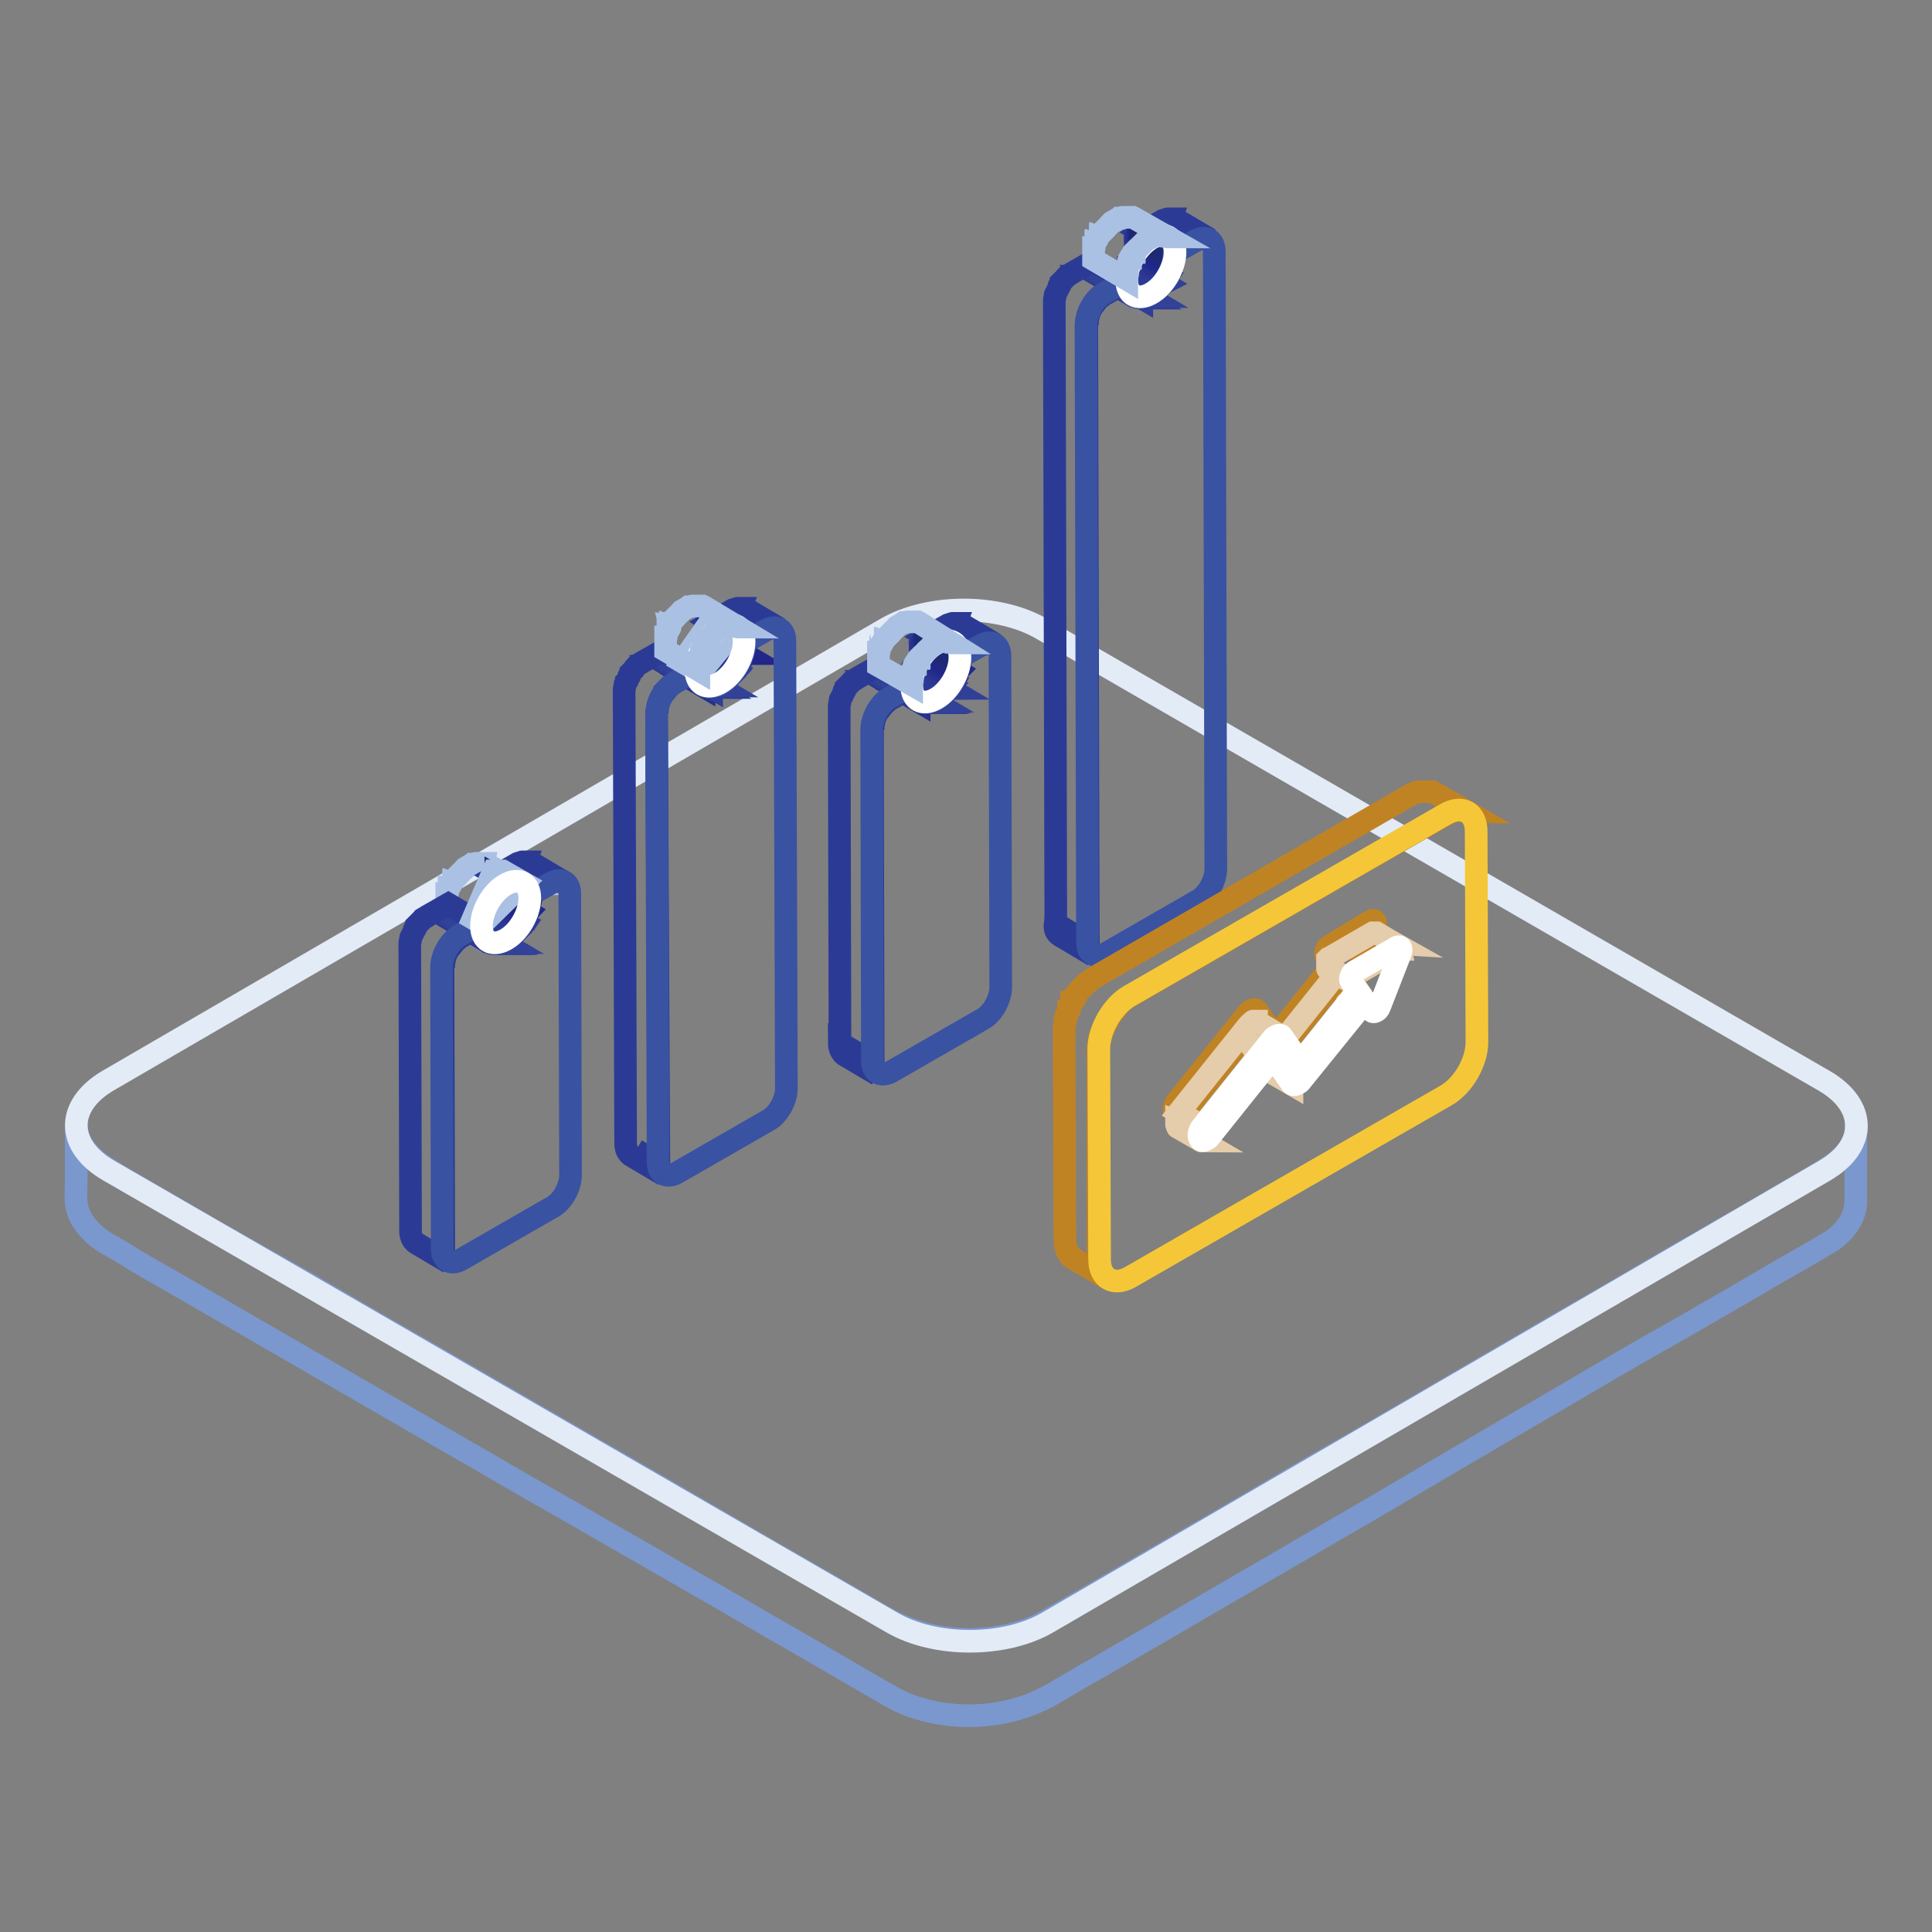 <?xml version="1.0" encoding="utf-8"?>
<!-- Svg Vector Icons : http://www.onlinewebfonts.com/icon -->
<!DOCTYPE svg PUBLIC "-//W3C//DTD SVG 1.1//EN" "http://www.w3.org/Graphics/SVG/1.1/DTD/svg11.dtd">
<svg version="1.1" xmlns="http://www.w3.org/2000/svg" xmlns:xlink="http://www.w3.org/1999/xlink" x="0px" y="0px" viewBox="0 0 256 256" enable-background="new 0 0 256 256" xml:space="preserve">
<rect x="0" y="0" width="256" height="256" fill="#808080" stroke="none"/>
<g> <path stroke-width="3" fill-opacity="0" stroke="#7a98ce"  d="M246,149.6c-0.3,3.3-3.4,4.9-5.9,6.4c-2.4,1.4-4.8,2.8-7.2,4.2c-3.8,2.2-7.6,4.4-11.5,6.6 c-4.8,2.8-9.5,5.6-14.3,8.3c-5.3,3.1-10.5,6.1-15.8,9.2c-5.3,3.1-10.6,6.2-15.9,9.2c-4.9,2.8-9.7,5.7-14.6,8.5 c-4,2.3-7.9,4.6-11.9,6.9c-2.6,1.5-5.2,3-7.8,4.5c-2,1.1-3.8,2.3-6.1,2.9c-5.8,1.7-12.3,1.1-17.6-1.9c-1.9-1.1-3.8-2.2-5.7-3.3 c-3.5-2-6.9-4-10.4-6c-4.5-2.6-9.1-5.3-13.6-7.9c-5.2-3-10.4-6-15.6-9c-5.4-3.1-10.7-6.2-16.1-9.3c-5.1-2.9-10.1-5.8-15.2-8.8 L28,162.9c-3.1-1.8-6.2-3.6-9.3-5.4c-1.4-0.8-2.8-1.6-4.2-2.5c-2.2-1.3-4.4-3.3-4.4-6.1c0,2.5,0,5,0,7.6c0,0.9-0.1,1.8,0,2.8 c0.2,2.4,2.1,4.3,4.1,5.5c1.2,0.7,2.5,1.4,3.7,2.2c3.2,1.9,6.5,3.7,9.7,5.6c4.7,2.7,9.3,5.4,14,8.1c5.5,3.2,11.1,6.4,16.6,9.6 c5.8,3.3,11.5,6.7,17.4,10c5.5,3.2,11,6.3,16.5,9.5c4.6,2.6,9.1,5.3,13.7,7.9c3.1,1.8,6.2,3.6,9.3,5.4c1.8,1,3.6,2.2,5.5,2.9 c6.1,2.2,13.2,1.7,18.8-1.5c2.1-1.2,4.2-2.5,6.4-3.7c3.9-2.3,7.8-4.5,11.7-6.8c5.1-3,10.2-5.9,15.3-8.9c5.7-3.3,11.4-6.6,17.1-10 l17.1-10c5.1-3,10.2-6,15.4-8.9c4-2.3,8-4.6,11.9-6.9c2.2-1.3,4.4-2.5,6.6-3.8c0.7-0.4,1.3-0.8,2-1.2c1.7-1.3,3-3,3-5.2 c0-1.1,0-2.2,0-3.3c0-2.2,0-4.4,0-6.6C246,149.3,246,149.5,246,149.6C246,149.7,246,149.6,246,149.6L246,149.6z"/> <path stroke-width="3" fill-opacity="0" stroke="#e3ebf7"  d="M241.7,143.2c5.7,3.3,5.7,8.6,0.1,11.9l-103,59.9c-5.7,3.3-14.9,3.3-20.6,0L14.4,155.1 c-5.7-3.3-5.7-8.6-0.1-11.9l103.1-59.9c5.7-3.3,14.9-3.3,20.6,0L241.7,143.2z"/> <path stroke-width="3" fill-opacity="0" stroke="#aac1e4"  d="M63.9,122c0-0.1,0-0.2,0-0.3c0-0.1,0-0.1,0-0.2c0-0.1,0-0.1,0-0.1c0-0.1,0-0.1,0.1-0.2c0,0,0-0.1,0-0.1 l0.1-0.3c0,0,0-0.1,0-0.1c0-0.1,0.1-0.2,0.1-0.4c0,0,0,0,0,0c0.1-0.1,0.1-0.2,0.1-0.3c0,0,0-0.1,0.1-0.1c0.1-0.1,0.1-0.2,0.1-0.3 c0,0,0,0,0-0.1c0.1-0.1,0.1-0.2,0.2-0.3c0,0,0-0.1,0.1-0.1c0.1-0.1,0.1-0.1,0.1-0.2c0,0,0.1-0.1,0.1-0.1c0.1-0.1,0.1-0.1,0.1-0.2 c0-0.1,0.1-0.1,0.1-0.1c0-0.1,0.1-0.1,0.1-0.1c0.1-0.1,0.1-0.1,0.2-0.2l0.1-0.1c0.1-0.1,0.3-0.3,0.4-0.4c0,0,0.1,0,0.1-0.1 c0.1-0.1,0.3-0.2,0.5-0.3c0.1-0.1,0.3-0.1,0.4-0.2c0,0,0.1,0,0.1-0.1c0.1,0,0.1-0.1,0.2-0.1c0.1,0,0.1,0,0.1,0c0,0,0.1,0,0.1,0 c0.1,0,0.1,0,0.2,0h0.4c0.1,0,0.1,0,0.2,0h0.1c0.1,0,0.1,0,0.2,0.1c0,0,0,0,0.1,0c0.1,0,0.1,0.1,0.2,0.1l-4.4-2.6h0 c-0.1,0-0.1-0.1-0.1-0.1h0c0,0,0,0-0.1,0c0,0-0.1,0-0.1,0c0,0-0.1,0-0.1,0h-0.1c-0.1,0-0.1,0-0.2,0h-0.4c0,0-0.1,0-0.1,0 c0,0-0.1,0-0.1,0s-0.1,0-0.1,0c0,0-0.1,0-0.1,0c-0.1,0-0.1,0.1-0.2,0.1c0,0-0.1,0-0.1,0c0,0,0,0-0.1,0c-0.1,0.1-0.3,0.1-0.4,0.2 c-0.2,0.1-0.3,0.2-0.5,0.3c0,0-0.1,0-0.1,0.1c-0.1,0.1-0.3,0.3-0.4,0.4l0,0l-0.1,0.1c-0.1,0.1-0.1,0.1-0.2,0.2l-0.1,0.1l-0.1,0.1 c0,0.1-0.1,0.1-0.1,0.1l-0.1,0.1c0,0,0,0.1-0.1,0.1c0,0-0.1,0.1-0.1,0.1s0,0.1-0.1,0.1c0,0.1-0.1,0.1-0.1,0.1c0,0,0,0.1-0.1,0.1 l0,0l-0.2,0.3v0c0,0,0,0,0,0.1c0,0.1-0.1,0.1-0.1,0.2c0,0,0,0.1-0.1,0.1c0,0,0,0.1-0.1,0.1c0,0,0,0.1,0,0.1c0,0.1-0.1,0.1-0.1,0.2 c0,0,0,0,0,0c0,0.1-0.1,0.2-0.1,0.3c0,0,0,0,0,0.1c0,0,0,0.1,0,0.1c0,0.1,0,0.1-0.1,0.1c0,0,0,0.1,0,0.1s0,0.1,0,0.1s0,0.1,0,0.1 c0,0.1,0,0.1,0,0.1c0,0.1,0,0.1,0,0.1v0.1c0,0,0,0.1,0,0.1c0,0.1,0,0.2,0,0.3v0.1c0,0.2,0,0.4,0,0.6c0,1,0.4,1.7,0.9,2.1l4.4,2.6 c-0.6-0.3-0.9-1-0.9-2.1c0-0.2,0-0.4,0-0.6C63.8,122.1,63.8,122.1,63.9,122L63.9,122z"/> <path stroke-width="3" fill-opacity="0" stroke="#2b3b95"  d="M73.6,116.8c0,0,0.1,0,0.1,0s0.1,0,0.1,0c0.1,0,0.1,0,0.1,0h0.3c0.1,0,0.1,0,0.2,0h0.1c0.1,0,0.1,0,0.1,0 c0,0,0,0,0,0l0.2,0.1l-4.4-2.6c0,0-0.1,0-0.1-0.1h0c0,0,0,0,0,0c0,0,0,0-0.1,0s-0.1,0-0.1,0H70c-0.1,0-0.1,0-0.1,0h-0.4 c0,0-0.1,0-0.1,0h-0.1c0,0,0,0-0.1,0c-0.1,0-0.1,0-0.2,0.1c0,0,0,0-0.1,0c0,0,0,0,0,0c-0.1,0-0.2,0.1-0.3,0.1l-2.8,1.6l4.4,2.6 l2.8-1.6c0.1-0.1,0.2-0.1,0.3-0.1C73.4,116.9,73.5,116.8,73.6,116.8C73.5,116.8,73.5,116.8,73.6,116.8L73.6,116.8z"/> <path stroke-width="3" fill-opacity="0" stroke="#222d8e"  d="M64.7,124.8l-4.4-2.6h0L64.7,124.8"/> <path stroke-width="3" fill-opacity="0" stroke="#25308f"  d="M64.8,124.9l-4.4-2.6c0.1,0,0.1,0.1,0.1,0.1l4.4,2.6C64.8,124.9,64.8,124.9,64.8,124.9"/> <path stroke-width="3" fill-opacity="0" stroke="#2a3390"  d="M64.9,124.9l-4.4-2.6c0.1,0,0.1,0,0.2,0.1l4.4,2.6C65,125,65,124.9,64.9,124.9"/> <path stroke-width="3" fill-opacity="0" stroke="#2d3692"  d="M65.1,125l-4.4-2.6c0.1,0,0.1,0,0.2,0l4.4,2.6C65.2,125,65.1,125,65.1,125"/> <path stroke-width="3" fill-opacity="0" stroke="#2e3993"  d="M65.3,125l-4.4-2.6c0.1,0,0.1,0,0.2,0l4.4,2.6C65.4,125,65.3,125,65.3,125"/> <path stroke-width="3" fill-opacity="0" stroke="#2f3b95"  d="M65.4,125l-4.4-2.6h0.2l4.4,2.6H65.4"/> <path stroke-width="3" fill-opacity="0" stroke="#2f3e96"  d="M65.7,125l-4.4-2.6c0.1,0,0.1,0,0.2,0l4.4,2.6C65.8,125,65.7,125,65.7,125"/> <path stroke-width="3" fill-opacity="0" stroke="#314097"  d="M65.9,125l-4.4-2.6c0.1,0,0.2,0,0.3-0.1l4.4,2.6C66.1,125,66,125,65.9,125"/> <path stroke-width="3" fill-opacity="0" stroke="#314298"  d="M66.2,125l-4.4-2.6c0.1,0,0.2-0.1,0.4-0.1l4.4,2.6C66.4,124.9,66.3,124.9,66.2,125"/> <path stroke-width="3" fill-opacity="0" stroke="#314499"  d="M66.6,124.8l-4.4-2.6c0.1-0.1,0.3-0.1,0.4-0.2c0.4-0.2,0.7-0.5,1.1-0.8l4.4,2.6c-0.3,0.3-0.7,0.6-1.1,0.8 C66.8,124.7,66.7,124.8,66.6,124.8"/> <path stroke-width="3" fill-opacity="0" stroke="#314298"  d="M68.1,123.8l-4.4-2.6l0.4-0.4l4.4,2.6L68.1,123.8"/> <path stroke-width="3" fill-opacity="0" stroke="#314097"  d="M68.4,123.4l-4.4-2.6c0.1-0.1,0.2-0.2,0.3-0.3l4.4,2.6C68.6,123.2,68.5,123.3,68.4,123.4"/> <path stroke-width="3" fill-opacity="0" stroke="#2f3e96"  d="M68.7,123.1l-4.4-2.6c0.1-0.1,0.1-0.2,0.2-0.3l4.4,2.6C68.8,122.9,68.8,123,68.7,123.1"/> <path stroke-width="3" fill-opacity="0" stroke="#2f3b95"  d="M68.9,122.8l-4.4-2.6l0.2-0.3l4.4,2.6C69,122.6,68.9,122.7,68.9,122.8"/> <path stroke-width="3" fill-opacity="0" stroke="#2e3993"  d="M69.1,122.5l-4.4-2.6l0.2-0.3l4.4,2.6C69.2,122.3,69.1,122.4,69.1,122.5"/> <path stroke-width="3" fill-opacity="0" stroke="#2d3692"  d="M69.2,122.2l-4.4-2.6c0.1-0.1,0.1-0.2,0.1-0.3l4.4,2.6C69.3,122.1,69.3,122.2,69.2,122.2"/> <path stroke-width="3" fill-opacity="0" stroke="#2a3390"  d="M69.4,122l-4.4-2.6c0.1-0.1,0.1-0.2,0.1-0.3l4.4,2.6C69.5,121.8,69.5,121.9,69.4,122"/> <path stroke-width="3" fill-opacity="0" stroke="#25308f"  d="M69.5,121.7l-4.4-2.6c0-0.1,0.1-0.2,0.1-0.3l4.4,2.6C69.6,121.5,69.6,121.6,69.5,121.7"/> <path stroke-width="3" fill-opacity="0" stroke="#222d8e"  d="M69.7,121.4l-4.4-2.6c0-0.1,0.1-0.2,0.1-0.3l4.4,2.6C69.8,121.2,69.7,121.3,69.7,121.4"/> <path stroke-width="3" fill-opacity="0" stroke="#20298c"  d="M69.8,121.1l-4.4-2.6c0-0.1,0.1-0.2,0.1-0.3l4.4,2.6C69.8,120.9,69.8,121.1,69.8,121.1"/> <path stroke-width="3" fill-opacity="0" stroke="#22258a"  d="M69.9,120.8l-4.4-2.6c0-0.1,0.1-0.2,0.1-0.3l4.4,2.6C70,120.6,69.9,120.7,69.9,120.8"/> <path stroke-width="3" fill-opacity="0" stroke="#202683"  d="M70,120.5l-4.4-2.6l0.1-0.4l4.4,2.6L70,120.5"/> <path stroke-width="3" fill-opacity="0" stroke="#1f287c"  d="M70.1,120.2l-4.4-2.6l0.1-0.4l4.4,2.6L70.1,120.2"/> <path stroke-width="3" fill-opacity="0" stroke="#1e2973"  d="M70.1,119.7l-4.4-2.6c0-0.2,0-0.4,0-0.6c0-0.1,0-0.3,0-0.4l4.4,2.6c0,0.1,0,0.3,0,0.4 C70.2,119.3,70.2,119.5,70.1,119.7"/> <path stroke-width="3" fill-opacity="0" stroke="#2b3b95"  d="M59.4,119.8l-2.8,1.6c-0.1,0.1-0.3,0.2-0.5,0.3c-0.1,0-0.1,0.1-0.1,0.1c-0.1,0.1-0.1,0.1-0.2,0.2l-0.1,0.1 l-0.1,0.1l-0.1,0.1c-0.1,0.1-0.1,0.1-0.2,0.2c0,0-0.1,0.1-0.1,0.1s0,0,0,0.1c0,0,0,0.1-0.1,0.1c-0.1,0.1-0.1,0.1-0.1,0.2 c-0.1,0.1-0.1,0.1-0.1,0.2v0.1l-0.1,0.2c0,0.1-0.1,0.1-0.1,0.2l-0.1,0.2c0,0.1-0.1,0.1-0.1,0.2c0,0.1-0.1,0.1-0.1,0.2 c0,0,0,0.1,0,0.1s0,0,0,0.1c0,0,0,0.1,0,0.1c0,0.1-0.1,0.2-0.1,0.3c0,0.1,0,0.1,0,0.2c0,0,0,0.1,0,0.1v0.1c0,0.2,0,0.3,0,0.5 l0.1,37.3c0,0.8,0.3,1.3,0.7,1.6l4.4,2.6c-0.4-0.3-0.7-0.8-0.7-1.6l-0.1-37.3c0-0.2,0-0.4,0.1-0.6c0,0,0-0.1,0-0.1 c0-0.2,0.1-0.4,0.1-0.5c0,0,0,0,0-0.1c0.1-0.2,0.1-0.4,0.2-0.6c0.1-0.2,0.2-0.4,0.3-0.6v0l0.4-0.5c0,0,0,0,0-0.1l0.4-0.4l0.1-0.1 c0.1-0.1,0.2-0.2,0.3-0.3c0.1,0,0.1-0.1,0.1-0.1c0.1-0.1,0.3-0.2,0.5-0.3l2.8-1.6L59.4,119.8z"/> <path stroke-width="3" fill-opacity="0" stroke="#3952a2"  d="M73,117c1.4-0.8,2.5-0.1,2.5,1.4l0.1,37.3c0,1.6-1.1,3.6-2.5,4.3l-12,6.9c-1.4,0.8-2.5,0.1-2.5-1.4 l-0.1-37.3c0-1.6,1.1-3.6,2.5-4.3l2.8-1.6c0,0.1,0,0.3,0,0.4c0,2,1.4,2.8,3.2,1.8c1.8-1,3.2-3.5,3.2-5.5c0-0.1,0-0.3,0-0.4L73,117z "/> <path stroke-width="3" fill-opacity="0" stroke="#aac1e4"  d="M66.6,115.4l2.8,1.6l-5.5,5.4l-1.2-0.7l2.7-6.3H66.6z"/> <path stroke-width="3" fill-opacity="0" stroke="#ffffff"  d="M67,117.2c1.8-1,3.2-0.2,3.2,1.8c0,2-1.4,4.5-3.2,5.5c-1.8,1-3.2,0.2-3.2-1.8 C63.8,120.7,65.2,118.2,67,117.2z"/> <path stroke-width="3" fill-opacity="0" stroke="#2b3b95"  d="M101.9,83.3c0.1,0,0.1,0,0.2-0.1c0,0,0.1,0,0.1,0s0.1,0,0.1,0c0.1,0,0.1,0,0.1,0h0.3c0.1,0,0.1,0,0.2,0h0.1 c0.1,0,0.1,0,0.1,0c0,0,0,0,0,0l0.2,0.1l-4.4-2.6c0,0-0.1,0-0.1-0.1h0c0,0,0,0,0,0c0,0,0,0-0.1,0c0,0-0.1,0-0.1,0h-0.1 c-0.1,0-0.1,0-0.1,0h-0.4c0,0-0.1,0-0.1,0h-0.1c0,0,0,0-0.1,0c-0.1,0-0.1,0-0.2,0.1c0,0,0,0-0.1,0c0,0,0,0,0,0 c-0.1,0-0.2,0.1-0.3,0.1l-2.8,1.6l4.4,2.6l2.8-1.6C101.7,83.4,101.8,83.3,101.9,83.3C101.8,83.3,101.8,83.3,101.9,83.3z"/> <path stroke-width="3" fill-opacity="0" stroke="#222d8e"  d="M93.2,90.9l-4.4-2.6h0L93.2,90.9C93.2,90.9,93.2,90.9,93.2,90.9"/> <path stroke-width="3" fill-opacity="0" stroke="#25308f"  d="M93.2,90.9l-4.4-2.6c0.1,0,0.1,0.1,0.1,0.1l4.4,2.6C93.3,90.9,93.3,90.9,93.2,90.9"/> <path stroke-width="3" fill-opacity="0" stroke="#2a3390"  d="M93.4,90.9l-4.4-2.6c0.1,0,0.1,0,0.2,0.1l4.4,2.6C93.5,91,93.4,90.9,93.4,90.9"/> <path stroke-width="3" fill-opacity="0" stroke="#2d3692"  d="M93.5,91l-4.4-2.6c0.1,0,0.1,0,0.2,0l4.4,2.6C93.7,91,93.6,91,93.5,91"/> <path stroke-width="3" fill-opacity="0" stroke="#2e3993"  d="M93.7,91l-4.4-2.6c0.1,0,0.1,0,0.2,0l4.4,2.6C93.8,91.1,93.8,91,93.7,91"/> <path stroke-width="3" fill-opacity="0" stroke="#2f3b95"  d="M93.9,91.1l-4.4-2.6h0.2l4.4,2.6H93.9"/> <path stroke-width="3" fill-opacity="0" stroke="#2f3e96"  d="M94.1,91.1l-4.4-2.6c0.1,0,0.1,0,0.2,0l4.4,2.6C94.3,91,94.2,91.1,94.1,91.1"/> <path stroke-width="3" fill-opacity="0" stroke="#314097"  d="M94.4,91l-4.4-2.6c0.1,0,0.2,0,0.3-0.1l4.4,2.6C94.6,91,94.5,91,94.4,91"/> <path stroke-width="3" fill-opacity="0" stroke="#314298"  d="M94.6,91l-4.4-2.6c0.1,0,0.2-0.1,0.4-0.1l4.4,2.6C94.9,90.9,94.8,90.9,94.6,91"/> <path stroke-width="3" fill-opacity="0" stroke="#314499"  d="M95,90.9l-4.4-2.6c0.1-0.1,0.3-0.1,0.4-0.2c0.4-0.2,0.7-0.5,1.1-0.8l4.4,2.6c-0.3,0.3-0.7,0.6-1.1,0.8 C95.3,90.7,95.2,90.8,95,90.9"/> <path stroke-width="3" fill-opacity="0" stroke="#314298"  d="M96.5,89.8l-4.4-2.6l0.4-0.4l4.4,2.6C96.8,89.5,96.7,89.7,96.5,89.8"/> <path stroke-width="3" fill-opacity="0" stroke="#314097"  d="M96.9,89.4l-4.4-2.6c0.1-0.1,0.2-0.2,0.3-0.3l4.4,2.6C97.1,89.2,97,89.3,96.9,89.4"/> <path stroke-width="3" fill-opacity="0" stroke="#2f3e96"  d="M97.2,89.1l-4.4-2.6c0.1-0.1,0.1-0.2,0.2-0.3l4.4,2.6C97.3,88.9,97.2,89,97.2,89.1"/> <path stroke-width="3" fill-opacity="0" stroke="#2f3b95"  d="M97.4,88.8l-4.4-2.6l0.2-0.3l4.4,2.6L97.4,88.8"/> <path stroke-width="3" fill-opacity="0" stroke="#2e3993"  d="M97.5,88.6L93.1,86l0.2-0.3l4.4,2.6L97.5,88.6"/> <path stroke-width="3" fill-opacity="0" stroke="#2d3692"  d="M97.7,88.3l-4.4-2.6c0.1-0.1,0.1-0.2,0.1-0.3l4.4,2.6C97.8,88.1,97.8,88.2,97.7,88.3"/> <path stroke-width="3" fill-opacity="0" stroke="#2a3390"  d="M97.9,88l-4.4-2.6c0.1-0.1,0.1-0.2,0.1-0.3l4.4,2.6C98,87.8,97.9,87.9,97.9,88"/> <path stroke-width="3" fill-opacity="0" stroke="#25308f"  d="M98,87.7l-4.4-2.6c0-0.1,0.1-0.2,0.1-0.3l4.4,2.6C98.1,87.5,98.1,87.6,98,87.7"/> <path stroke-width="3" fill-opacity="0" stroke="#222d8e"  d="M98.1,87.4l-4.4-2.6c0-0.1,0.1-0.2,0.1-0.3l4.4,2.6C98.2,87.3,98.2,87.4,98.1,87.4"/> <path stroke-width="3" fill-opacity="0" stroke="#20298c"  d="M98.2,87.1l-4.4-2.6c0-0.1,0.1-0.2,0.1-0.3l4.4,2.6C98.3,87,98.3,87.1,98.2,87.1"/> <path stroke-width="3" fill-opacity="0" stroke="#22258a"  d="M98.4,86.9l-4.4-2.6c0-0.1,0.1-0.2,0.1-0.3l4.4,2.6C98.4,86.6,98.4,86.8,98.4,86.9"/> <path stroke-width="3" fill-opacity="0" stroke="#202683"  d="M98.4,86.5L94,83.9l0.1-0.4l4.4,2.6L98.4,86.5"/> <path stroke-width="3" fill-opacity="0" stroke="#1f287c"  d="M98.5,86.2l-4.4-2.6l0.1-0.4l4.4,2.6L98.5,86.2"/> <path stroke-width="3" fill-opacity="0" stroke="#1e2973"  d="M98.6,85.7l-4.4-2.6c0-0.2,0-0.4,0-0.6l4.4,2.6C98.7,85.3,98.7,85.5,98.6,85.7"/> <path stroke-width="3" fill-opacity="0" stroke="#2b3b95"  d="M87.8,86.2L85,87.8c-0.1,0.1-0.3,0.2-0.5,0.3c-0.1,0-0.1,0.1-0.1,0.1c-0.1,0.1-0.1,0.1-0.2,0.2 c0,0-0.1,0.1-0.1,0.1L84,88.7l-0.1,0.1c-0.1,0.1-0.1,0.1-0.2,0.2c0,0-0.1,0.1-0.1,0.1s0,0,0,0.1c0,0,0,0.1-0.1,0.1 c-0.1,0.1-0.1,0.1-0.1,0.2c-0.1,0.1-0.1,0.1-0.1,0.2v0.1l-0.1,0.2c0,0.1-0.1,0.1-0.1,0.2L83,90.3c0,0.1-0.1,0.1-0.1,0.2 c0,0.1-0.1,0.1-0.1,0.2c0,0,0,0.1,0,0.1s0,0,0,0.1c0,0,0,0.1,0,0.1c0,0.1-0.1,0.2-0.1,0.3c0,0.1,0,0.1,0,0.2c0,0,0,0.1,0,0.1v0.1 c0,0.2,0,0.3,0,0.5l0.2,59.3c0,0.8,0.3,1.3,0.7,1.6l4.4,2.6c-0.4-0.3-0.7-0.8-0.7-1.6l-3-1.7l3,1.7L87,94.7c0-0.2,0-0.4,0.1-0.6 c0,0,0-0.1,0-0.1c0-0.2,0.1-0.4,0.1-0.5c0,0,0,0,0-0.1c0.1-0.2,0.1-0.4,0.2-0.6c0.1-0.2,0.2-0.4,0.3-0.6v0l0.4-0.5c0,0,0,0,0-0.1 l0.4-0.4l0.1-0.1c0.1-0.1,0.2-0.2,0.3-0.3c0.1,0,0.1-0.1,0.1-0.1c0.1-0.1,0.3-0.2,0.5-0.3l2.8-1.6L87.8,86.2L87.8,86.2z"/> <path stroke-width="3" fill-opacity="0" stroke="#3952a2"  d="M101.5,83.5c1.4-0.8,2.5-0.1,2.5,1.4l0.2,59.3c0,1.6-1.1,3.6-2.5,4.3l-12,6.9c-1.4,0.8-2.5,0.1-2.5-1.4 L87,94.7c0-1.6,1.1-3.6,2.5-4.3l2.8-1.6c0,2,1.4,2.8,3.2,1.8c1.8-1,3.2-3.5,3.2-5.5L101.5,83.5z"/> <path stroke-width="3" fill-opacity="0" stroke="#aac1e4"  d="M94.1,82.4L97,84l-4.2,5.1l-2.4-1.4L94.1,82.4z"/> <path stroke-width="3" fill-opacity="0" stroke="#ffffff"  d="M95.4,83.2c1.8-1,3.2-0.2,3.2,1.8c0,2-1.4,4.5-3.2,5.5s-3.2,0.2-3.2-1.8C92.3,86.7,93.7,84.2,95.4,83.2z"/> <path stroke-width="3" fill-opacity="0" stroke="#aac1e4"  d="M93.3,80.4l-0.2-0.1h0c0,0,0,0-0.1,0c0,0-0.1,0-0.1,0c0,0-0.1,0-0.1,0h-0.1c-0.1,0-0.1,0-0.2,0h-0.4 c0,0-0.1,0-0.1,0c0,0-0.1,0-0.1,0c0,0-0.1,0-0.1,0c0,0-0.1,0-0.1,0c-0.1,0-0.1,0.1-0.2,0.1c0,0-0.1,0-0.1,0c0,0,0,0-0.1,0 c-0.1,0.1-0.3,0.1-0.4,0.2c-0.2,0.1-0.3,0.2-0.5,0.3c0,0-0.1,0-0.1,0.1c-0.1,0.1-0.3,0.3-0.4,0.4l0,0l-0.1,0.1 c-0.1,0.1-0.1,0.1-0.2,0.2l-0.1,0.1l-0.1,0.1c0,0.1-0.1,0.1-0.1,0.1l-0.1,0.1c0,0,0,0.1-0.1,0.1s-0.1,0.1-0.1,0.1 c0,0,0,0.1-0.1,0.1c0,0.1-0.1,0.1-0.1,0.1c0,0,0,0.1-0.1,0.1l0,0L88.8,83v0c0,0,0,0,0,0.1c0,0.1-0.1,0.1-0.1,0.2c0,0,0,0.1-0.1,0.1 c0,0,0,0.1-0.1,0.1c0,0,0,0.1,0,0.1c0,0.1-0.1,0.1-0.1,0.2c0,0,0,0,0,0c0,0.1-0.1,0.2-0.1,0.3c0,0,0,0,0,0.1c0,0,0,0.1,0,0.1 c0,0.1,0,0.1-0.1,0.1c0,0,0,0.1,0,0.1c0,0,0,0.1,0,0.1c0,0,0,0.1,0,0.1c0,0.1,0,0.1,0,0.1s0,0.1,0,0.1v0.1c0,0,0,0.1,0,0.1 c0,0.1,0,0.2,0,0.3v0.1c0,0.2,0,0.4,0,0.6v0.1l4.4,2.6v-0.1c0-0.2,0-0.4,0-0.6c0-0.1,0-0.1,0-0.1c0-0.1,0-0.2,0-0.3 c0-0.1,0-0.1,0-0.2s0-0.1,0-0.1c0-0.1,0-0.1,0.1-0.2c0,0,0-0.1,0-0.1l0.1-0.3c0,0,0-0.1,0-0.1c0-0.1,0.1-0.2,0.1-0.4c0,0,0,0,0,0 c0.1-0.1,0.1-0.2,0.1-0.3c0,0,0-0.1,0.1-0.1c0.1-0.1,0.1-0.2,0.1-0.3c0,0,0,0,0-0.1c0.1-0.1,0.1-0.2,0.2-0.3c0,0,0-0.1,0.1-0.1 c0.1-0.1,0.1-0.1,0.1-0.2c0,0,0.1-0.1,0.1-0.1c0.1-0.1,0.1-0.1,0.1-0.2c0-0.1,0.1-0.1,0.1-0.1c0-0.1,0.1-0.1,0.1-0.1 c0.1-0.1,0.1-0.1,0.2-0.2l0.1-0.1c0.1-0.1,0.3-0.3,0.4-0.4c0,0,0.1,0,0.1-0.1c0.1-0.1,0.3-0.2,0.5-0.3c0.1-0.1,0.3-0.1,0.4-0.2 c0,0,0.1,0,0.1-0.1c0.1,0,0.1-0.1,0.2-0.1c0.1,0,0.1,0,0.1,0c0,0,0.1,0,0.1,0c0.1,0,0.1,0,0.2,0H97c0.1,0,0.1,0,0.2,0h0.1 c0.1,0,0.1,0,0.2,0.1c0,0,0,0,0.1,0c0.1,0,0.1,0.1,0.2,0.1L93.3,80.4L93.3,80.4z"/> <path stroke-width="3" fill-opacity="0" stroke="#2b3b95"  d="M130.4,85.3c0.1,0,0.1,0,0.2-0.1c0,0,0.1,0,0.1,0c0,0,0.1,0,0.1,0c0.1,0,0.1,0,0.1,0h0.3c0.1,0,0.1,0,0.2,0 h0.1c0.1,0,0.1,0,0.1,0c0,0,0,0,0,0l0.2,0.1l-4.4-2.6c0,0-0.1,0-0.1-0.1h0c0,0,0,0,0,0c0,0,0,0-0.1,0s-0.1,0-0.1,0H127 c-0.1,0-0.1,0-0.1,0h-0.4c0,0-0.1,0-0.1,0h-0.1c0,0,0,0-0.1,0c-0.1,0-0.1,0-0.2,0.1c0,0,0,0-0.1,0c0,0,0,0,0,0 c-0.1,0-0.2,0.1-0.3,0.1l-2.8,1.6l4.4,2.6l2.8-1.6C130.2,85.4,130.3,85.4,130.4,85.3C130.3,85.4,130.4,85.4,130.4,85.3L130.4,85.3z "/> <path stroke-width="3" fill-opacity="0" stroke="#222d8e"  d="M121.7,92.9l-4.4-2.6h0L121.7,92.9"/> <path stroke-width="3" fill-opacity="0" stroke="#25308f"  d="M121.7,92.9l-4.4-2.6c0.1,0,0.1,0.1,0.1,0.1l4.4,2.6C121.8,93,121.8,92.9,121.7,92.9"/> <path stroke-width="3" fill-opacity="0" stroke="#2a3390"  d="M121.9,93l-4.4-2.6c0.1,0,0.1,0,0.2,0.1l4.4,2.6C122,93,122,93,121.9,93"/> <path stroke-width="3" fill-opacity="0" stroke="#2d3692"  d="M122.1,93l-4.4-2.6c0.1,0,0.1,0,0.2,0l4.4,2.6C122.2,93.1,122.1,93,122.1,93"/> <path stroke-width="3" fill-opacity="0" stroke="#2e3993"  d="M122.2,93.1l-4.4-2.6c0.1,0,0.1,0,0.2,0l4.4,2.6C122.4,93.1,122.3,93.1,122.2,93.1"/> <path stroke-width="3" fill-opacity="0" stroke="#2f3b95"  d="M122.4,93.1l-4.4-2.6h0.2l4.4,2.6H122.4"/> <path stroke-width="3" fill-opacity="0" stroke="#2f3e96"  d="M122.7,93.1l-4.4-2.6c0.1,0,0.1,0,0.2,0l4.4,2.6C122.8,93.1,122.7,93.1,122.7,93.1"/> <path stroke-width="3" fill-opacity="0" stroke="#314097"  d="M122.9,93.1l-4.4-2.6c0.1,0,0.2,0,0.3-0.1l4.4,2.6C123.1,93,123,93.1,122.9,93.1"/> <path stroke-width="3" fill-opacity="0" stroke="#314298"  d="M123.2,93l-4.4-2.6c0.1,0,0.2-0.1,0.4-0.1l4.4,2.6C123.4,92.9,123.3,93,123.2,93"/> <path stroke-width="3" fill-opacity="0" stroke="#314499"  d="M123.6,92.9l-4.4-2.6c0.1-0.1,0.3-0.1,0.4-0.2c0.4-0.2,0.7-0.5,1.1-0.8l4.4,2.6c-0.3,0.3-0.7,0.6-1.1,0.8 C123.9,92.7,123.7,92.8,123.6,92.9"/> <path stroke-width="3" fill-opacity="0" stroke="#314298"  d="M125.1,91.8l-4.4-2.6l0.4-0.4l4.4,2.6C125.3,91.6,125.2,91.7,125.1,91.8"/> <path stroke-width="3" fill-opacity="0" stroke="#314097"  d="M125.4,91.5l-4.4-2.6c0.1-0.1,0.2-0.2,0.3-0.3l4.4,2.6C125.6,91.2,125.5,91.4,125.4,91.5"/> <path stroke-width="3" fill-opacity="0" stroke="#2f3e96"  d="M125.7,91.1l-4.4-2.6c0.1-0.1,0.1-0.2,0.2-0.3l4.4,2.6C125.8,90.9,125.8,91,125.7,91.1"/> <path stroke-width="3" fill-opacity="0" stroke="#2f3b95"  d="M125.9,90.9l-4.4-2.6l0.2-0.3l4.4,2.6L125.9,90.9"/> <path stroke-width="3" fill-opacity="0" stroke="#2e3993"  d="M126.1,90.6l-4.4-2.6l0.2-0.3l4.4,2.6L126.1,90.6"/> <path stroke-width="3" fill-opacity="0" stroke="#2d3692"  d="M126.2,90.3l-4.4-2.6c0.1-0.1,0.1-0.2,0.1-0.3l4.4,2.6C126.3,90.1,126.3,90.2,126.2,90.3"/> <path stroke-width="3" fill-opacity="0" stroke="#2a3390"  d="M126.4,90l-4.4-2.6c0.1-0.1,0.1-0.2,0.1-0.3l4.4,2.6C126.5,89.8,126.5,89.9,126.4,90"/> <path stroke-width="3" fill-opacity="0" stroke="#25308f"  d="M126.5,89.8l-4.4-2.6c0-0.1,0.1-0.2,0.1-0.3l4.4,2.6C126.6,89.6,126.6,89.7,126.5,89.8"/> <path stroke-width="3" fill-opacity="0" stroke="#222d8e"  d="M126.7,89.5l-4.4-2.6c0-0.1,0.1-0.2,0.1-0.3l4.4,2.6C126.8,89.3,126.7,89.4,126.7,89.5"/> <path stroke-width="3" fill-opacity="0" stroke="#20298c"  d="M126.8,89.2l-4.4-2.6c0-0.1,0.1-0.2,0.1-0.3l4.4,2.6C126.8,89,126.8,89.1,126.8,89.2"/> <path stroke-width="3" fill-opacity="0" stroke="#22258a"  d="M126.9,88.9l-4.4-2.6c0-0.1,0.1-0.2,0.1-0.3l4.4,2.6C127,88.7,126.9,88.8,126.9,88.9"/> <path stroke-width="3" fill-opacity="0" stroke="#202683"  d="M127,88.6l-4.4-2.6l0.1-0.4l4.4,2.6L127,88.6"/> <path stroke-width="3" fill-opacity="0" stroke="#1f287c"  d="M127.1,88.2l-4.4-2.6l0.1-0.4l4.4,2.6L127.1,88.2"/> <path stroke-width="3" fill-opacity="0" stroke="#1e2973"  d="M127.1,87.7l-4.4-2.6c0-0.2,0-0.4,0-0.6l4.4,2.6C127.2,87.3,127.2,87.5,127.1,87.7"/> <path stroke-width="3" fill-opacity="0" stroke="#2b3b95"  d="M111.9,139.8l4.4,2.6c-0.4-0.3-0.7-0.8-0.7-1.6l-4.4-2.6C111.2,138.9,111.5,139.5,111.9,139.8z M116.3,88.3 l-2.8,1.6c-0.1,0.1-0.3,0.2-0.5,0.3c-0.1,0-0.1,0.1-0.1,0.1c-0.1,0.1-0.1,0.1-0.2,0.2c0,0-0.1,0.1-0.1,0.1l-0.1,0.1l-0.1,0.1 c-0.1,0.1-0.1,0.1-0.2,0.2c0,0-0.1,0.1-0.1,0.1s0,0,0,0.1c0,0,0,0.1-0.1,0.1c-0.1,0.1-0.1,0.1-0.1,0.2c-0.1,0.1-0.1,0.1-0.1,0.2 v0.1l-0.1,0.2c0,0.1-0.1,0.1-0.1,0.2c0,0.1-0.1,0.1-0.1,0.2s-0.1,0.1-0.1,0.2c0,0.1-0.1,0.1-0.1,0.2c0,0,0,0.1,0,0.1s0,0,0,0.1 c0,0,0,0.1,0,0.1c0,0.1-0.1,0.2-0.1,0.3c0,0.1,0,0.1,0,0.2c0,0,0,0.1,0,0.1v0.1c0,0.2,0,0.3,0,0.5l0.1,43.9l4.4,2.6l-0.1-43.9 c0-0.2,0-0.4,0.1-0.6c0,0,0-0.1,0-0.1c0-0.2,0.1-0.4,0.1-0.5c0,0,0,0,0-0.1c0.1-0.2,0.1-0.4,0.2-0.6c0.1-0.2,0.2-0.4,0.3-0.6v0 l0.4-0.5c0,0,0,0,0-0.1l0.4-0.4l0.1-0.1c0.1-0.1,0.2-0.2,0.3-0.3c0.1,0,0.1-0.1,0.1-0.1c0.1-0.1,0.3-0.2,0.5-0.3l2.8-1.6 L116.3,88.3z"/> <path stroke-width="3" fill-opacity="0" stroke="#3952a2"  d="M130,85.5c1.4-0.8,2.5-0.1,2.5,1.4l0.1,43.9c0,1.6-1.1,3.6-2.5,4.3l-12,6.9c-1.4,0.8-2.5,0.1-2.5-1.4 l-0.1-43.9c0-1.6,1.1-3.6,2.5-4.3l2.8-1.6c0,2,1.4,2.8,3.2,1.8s3.2-3.5,3.2-5.5L130,85.5L130,85.5z"/> <path stroke-width="3" fill-opacity="0" stroke="#ffffff"  d="M124,85.3c1.8-1,3.2-0.2,3.2,1.8c0,2-1.4,4.5-3.2,5.5s-3.2,0.2-3.2-1.8C120.8,88.8,122.2,86.3,124,85.3z"/> <path stroke-width="3" fill-opacity="0" stroke="#aac1e4"  d="M121.8,82.5l-0.2-0.1h0c0,0,0,0-0.1,0c0,0-0.1,0-0.1,0c0,0-0.1,0-0.1,0h-0.1c-0.1,0-0.1,0-0.2,0h-0.4 c0,0-0.1,0-0.1,0c0,0-0.1,0-0.1,0c0,0-0.1,0-0.1,0c0,0-0.1,0-0.1,0c-0.1,0-0.1,0.1-0.2,0.1c0,0-0.1,0-0.1,0c0,0,0,0-0.1,0 c-0.1,0.1-0.3,0.1-0.4,0.2c-0.2,0.1-0.3,0.2-0.5,0.3c0,0-0.1,0-0.1,0.1c-0.1,0.1-0.3,0.3-0.4,0.4l0,0l-0.1,0.1 c-0.1,0.1-0.1,0.1-0.2,0.2c0,0,0,0.1-0.1,0.1l-0.1,0.1c0,0.1-0.1,0.1-0.1,0.1l-0.1,0.1c0,0,0,0.1-0.1,0.1c0,0-0.1,0.1-0.1,0.1 c0,0,0,0.1-0.1,0.1c0,0.1-0.1,0.1-0.1,0.1c0,0,0,0.1-0.1,0.1l0,0l-0.2,0.3v0c0,0,0,0,0,0.1c0,0.1-0.1,0.1-0.1,0.2 c0,0,0,0.1-0.1,0.1s0,0.1-0.1,0.1c0,0,0,0.1,0,0.1c0,0.1-0.1,0.1-0.1,0.2c0,0,0,0,0,0c0,0.1-0.1,0.2-0.1,0.3c0,0,0,0,0,0.1 c0,0,0,0.1,0,0.1c0,0.1,0,0.1-0.1,0.1c0,0,0,0.1,0,0.1c0,0,0,0.1,0,0.1s0,0.1,0,0.1c0,0.1,0,0.1,0,0.1c0,0.1,0,0.1,0,0.1v0.1 c0,0,0,0.1,0,0.1c0,0.1,0,0.2,0,0.3v0.1c0,0.2,0,0.4,0,0.6v0.1l4.4,2.5c0-0.2,0-0.4,0-0.5v-0.1c0-0.1,0-0.2,0-0.3c0,0,0-0.1,0-0.1 v-0.1c0-0.1,0-0.1,0-0.1c0-0.1,0-0.1,0-0.1c0,0,0-0.1,0-0.1s0-0.1,0-0.1s0-0.1,0-0.1c0-0.1,0-0.1,0.1-0.1c0,0,0-0.1,0-0.1 c0,0,0,0,0-0.1c0-0.1,0.1-0.2,0.1-0.3c0,0,0,0,0,0c0-0.1,0.1-0.1,0.1-0.2c0,0,0-0.1,0-0.1c0,0,0-0.1,0.1-0.1c0,0,0-0.1,0.1-0.1 c0-0.1,0.1-0.1,0.1-0.2c0,0,0,0,0-0.1v0l0.2-0.3l0,0c0,0,0-0.1,0.1-0.1c0-0.1,0.1-0.1,0.1-0.1c0,0,0-0.1,0.1-0.1 c0,0,0.1-0.1,0.1-0.1c0,0,0-0.1,0.1-0.1l0.1-0.1c0-0.1,0.1-0.1,0.1-0.1l0.1-0.1l0.1-0.1c0.1-0.1,0.1-0.1,0.2-0.2c0,0,0-0.1,0.1-0.1 l0,0c0.1-0.1,0.3-0.3,0.4-0.4c0,0,0.1,0,0.1-0.1c0.1-0.1,0.3-0.2,0.5-0.3c0.1-0.1,0.3-0.1,0.4-0.2c0,0,0.1,0,0.1-0.1 c0.1,0,0.1-0.1,0.2-0.1c0.1,0,0.1,0,0.1,0c0,0,0.1,0,0.1,0c0.1,0,0.1,0,0.2,0h0.4c0.1,0,0.1,0,0.2,0h0.1c0.1,0,0.1,0,0.2,0.1 c0,0,0,0,0.1,0c0.1,0,0.1,0.1,0.2,0.1L121.8,82.5L121.8,82.5z"/> <path stroke-width="3" fill-opacity="0" stroke="#2b3b95"  d="M158.8,31.7c0.1,0,0.1,0,0.2-0.1c0,0,0.1,0,0.1,0c0,0,0.1,0,0.1,0c0.1,0,0.1,0,0.1,0h0.3c0.1,0,0.1,0,0.2,0 h0.1c0.1,0,0.1,0,0.2,0c0,0,0,0,0,0l0.2,0.1l-4.4-2.6c0,0-0.1,0-0.1-0.1h0c0,0,0,0,0,0c0,0,0,0-0.1,0c0,0-0.1,0-0.1,0h-0.1 c-0.1,0-0.1,0-0.1,0h-0.4c0,0-0.1,0-0.1,0h-0.1c0,0,0,0-0.1,0c-0.1,0-0.1,0-0.2,0.1c0,0,0,0-0.1,0c0,0,0,0,0,0 c-0.1,0-0.2,0.1-0.3,0.1l-2.8,1.6l4.4,2.6l2.8-1.6C158.7,31.8,158.7,31.7,158.8,31.7C158.8,31.7,158.8,31.7,158.8,31.7z"/> <path stroke-width="3" fill-opacity="0" stroke="#222d8e"  d="M150.2,39.2l-4.4-2.6h0L150.2,39.2C150.2,39.2,150.2,39.2,150.2,39.2"/> <path stroke-width="3" fill-opacity="0" stroke="#25308f"  d="M150.2,39.2l-4.4-2.6c0.1,0,0.1,0.1,0.2,0.1l4.4,2.6C150.3,39.3,150.2,39.3,150.2,39.2"/> <path stroke-width="3" fill-opacity="0" stroke="#2a3390"  d="M150.3,39.3l-4.4-2.6c0.1,0,0.1,0,0.2,0.1l4.4,2.6C150.5,39.4,150.4,39.3,150.3,39.3"/> <path stroke-width="3" fill-opacity="0" stroke="#2d3692"  d="M150.5,39.4l-4.4-2.6c0.1,0,0.1,0,0.2,0l4.4,2.6C150.6,39.4,150.6,39.4,150.5,39.4"/> <path stroke-width="3" fill-opacity="0" stroke="#2e3993"  d="M150.7,39.4l-4.4-2.6c0.1,0,0.1,0,0.2,0l4.4,2.6C150.8,39.5,150.8,39.4,150.7,39.4"/> <path stroke-width="3" fill-opacity="0" stroke="#2f3b95"  d="M150.9,39.5l-4.4-2.6h0.2l4.4,2.6H150.9"/> <path stroke-width="3" fill-opacity="0" stroke="#2f3e96"  d="M151.1,39.5l-4.4-2.6c0.1,0,0.1,0,0.2,0l4.4,2.6C151.3,39.4,151.2,39.5,151.1,39.5"/> <path stroke-width="3" fill-opacity="0" stroke="#314097"  d="M151.4,39.4l-4.4-2.6c0.1,0,0.2,0,0.3-0.1l4.4,2.6C151.5,39.4,151.4,39.4,151.4,39.4"/> <path stroke-width="3" fill-opacity="0" stroke="#314298"  d="M151.6,39.4l-4.4-2.6c0.1,0,0.2-0.1,0.4-0.1l4.4,2.6C151.9,39.3,151.7,39.3,151.6,39.4"/> <path stroke-width="3" fill-opacity="0" stroke="#314499"  d="M152,39.2l-4.4-2.6c0.1-0.1,0.3-0.1,0.4-0.2c0.4-0.2,0.7-0.5,1.1-0.8l4.4,2.6c-0.3,0.3-0.7,0.6-1.1,0.8 C152.3,39.1,152.1,39.2,152,39.2"/> <path stroke-width="3" fill-opacity="0" stroke="#314298"  d="M153.5,38.2l-4.4-2.6l0.4-0.4l4.4,2.6L153.5,38.2"/> <path stroke-width="3" fill-opacity="0" stroke="#314097"  d="M153.9,37.8l-4.4-2.6c0.1-0.1,0.2-0.2,0.3-0.3l4.4,2.6C154,37.6,154,37.7,153.9,37.8"/> <path stroke-width="3" fill-opacity="0" stroke="#2f3e96"  d="M154.1,37.5l-4.4-2.6c0.1-0.1,0.1-0.2,0.2-0.3l4.4,2.6C154.3,37.3,154.2,37.4,154.1,37.5"/> <path stroke-width="3" fill-opacity="0" stroke="#2f3b95"  d="M154.3,37.2l-4.4-2.6l0.2-0.3l4.4,2.6L154.3,37.2"/> <path stroke-width="3" fill-opacity="0" stroke="#2e3993"  d="M154.5,36.9l-4.4-2.6l0.2-0.3l4.4,2.6L154.5,36.9"/> <path stroke-width="3" fill-opacity="0" stroke="#2d3692"  d="M154.7,36.7l-4.4-2.6c0.1-0.1,0.1-0.2,0.1-0.3l4.4,2.6C154.8,36.5,154.7,36.6,154.7,36.7"/> <path stroke-width="3" fill-opacity="0" stroke="#2a3390"  d="M154.8,36.4l-4.4-2.6c0.1-0.1,0.1-0.2,0.1-0.3l4.4,2.6C154.9,36.2,154.9,36.3,154.8,36.4"/> <path stroke-width="3" fill-opacity="0" stroke="#25308f"  d="M155,36.1l-4.4-2.6c0-0.1,0.1-0.2,0.1-0.3l4.4,2.6C155.1,35.9,155,36,155,36.1"/> <path stroke-width="3" fill-opacity="0" stroke="#222d8e"  d="M155.1,35.8l-4.4-2.6c0-0.1,0.1-0.2,0.1-0.3l4.4,2.6C155.2,35.7,155.2,35.7,155.1,35.8"/> <path stroke-width="3" fill-opacity="0" stroke="#20298c"  d="M155.2,35.6l-4.4-2.6c0-0.1,0.1-0.2,0.1-0.3l4.4,2.6C155.3,35.4,155.3,35.4,155.2,35.6"/> <path stroke-width="3" fill-opacity="0" stroke="#22258a"  d="M155.3,35.2l-4.4-2.6c0-0.1,0.1-0.2,0.1-0.3l4.4,2.6C155.4,35,155.4,35.1,155.3,35.2"/> <path stroke-width="3" fill-opacity="0" stroke="#202683"  d="M155.4,34.9l-4.4-2.6l0.1-0.4l4.4,2.6C155.5,34.7,155.5,34.8,155.4,34.9"/> <path stroke-width="3" fill-opacity="0" stroke="#1f287c"  d="M155.5,34.5l-4.4-2.6l0.1-0.4l4.4,2.6L155.5,34.5"/> <path stroke-width="3" fill-opacity="0" stroke="#1e2973"  d="M155.6,34.1l-4.4-2.6c0-0.2,0-0.4,0-0.6l4.4,2.6C155.6,33.7,155.6,33.9,155.6,34.1"/> <path stroke-width="3" fill-opacity="0" stroke="#2b3b95"  d="M140.5,124l4.4,2.6c-0.4-0.3-0.7-0.8-0.7-1.6l-4.4-2.6C139.7,123.2,140,123.7,140.5,124z"/> <path stroke-width="3" fill-opacity="0" stroke="#2b3b95"  d="M144.8,34.6l-2.8,1.6c-0.1,0.1-0.3,0.2-0.5,0.3c-0.1,0-0.1,0.1-0.1,0.1c-0.1,0.1-0.2,0.1-0.2,0.2l-0.1,0.1 L141,37l-0.1,0.1c-0.1,0.1-0.1,0.1-0.2,0.2c0,0-0.1,0.1-0.1,0.1s0,0,0,0.1c0,0,0,0.1-0.1,0.1c-0.1,0.1-0.1,0.1-0.1,0.2 c-0.1,0.1-0.1,0.1-0.1,0.2v0.1l-0.1,0.2c0,0.1-0.1,0.1-0.1,0.2l-0.1,0.2c0,0.1-0.1,0.1-0.1,0.2c0,0.1-0.1,0.1-0.1,0.2 c0,0,0,0.1,0,0.1s0,0,0,0.1c0,0,0,0.1,0,0.1c0,0.1-0.1,0.2-0.1,0.3c0,0.1,0,0.1,0,0.2c0,0,0,0.1,0,0.1v0.1c0,0.2,0,0.3,0,0.5 l0.2,81.8l4.3,2.6l-0.2-81.8c0-0.2,0-0.4,0.1-0.6c0,0,0-0.1,0-0.1c0-0.2,0.1-0.4,0.1-0.5c0,0,0,0,0-0.1c0.1-0.2,0.1-0.4,0.2-0.6 c0.1-0.2,0.2-0.4,0.3-0.6v0l0.4-0.5c0,0,0,0,0-0.1l0.4-0.4l0.1-0.1c0.1-0.1,0.2-0.2,0.3-0.3c0.1,0,0.1-0.1,0.2-0.1 c0.1-0.1,0.3-0.2,0.5-0.3l2.8-1.6L144.8,34.6L144.8,34.6z"/> <path stroke-width="3" fill-opacity="0" stroke="#3952a2"  d="M158.4,31.9c1.4-0.8,2.5-0.1,2.5,1.4l0.2,81.8c0,1.6-1.1,3.6-2.5,4.3l-12,6.9c-1.4,0.8-2.5,0.1-2.5-1.4 l-0.2-81.8c0-1.6,1.1-3.6,2.5-4.3l2.8-1.6c0,2,1.4,2.8,3.2,1.8c1.8-1,3.2-3.5,3.2-5.5L158.4,31.9L158.4,31.9z"/> <path stroke-width="3" fill-opacity="0" stroke="#ffffff"  d="M152.5,31.6c1.8-1,3.2-0.2,3.2,1.8s-1.4,4.5-3.2,5.5c-1.8,1-3.2,0.2-3.2-1.8S150.7,32.7,152.5,31.6z"/> <path stroke-width="3" fill-opacity="0" stroke="#aac1e4"  d="M150.3,28.9l-0.2-0.1h0c0,0,0,0-0.1,0c0,0-0.1,0-0.1,0c0,0-0.1,0-0.1,0h-0.1c-0.1,0-0.1,0-0.2,0h-0.4 c0,0-0.1,0-0.1,0c0,0-0.1,0-0.1,0c0,0-0.1,0-0.1,0c0,0-0.1,0-0.1,0c-0.1,0-0.2,0.1-0.2,0.1c0,0-0.1,0-0.1,0c0,0,0,0-0.1,0 c-0.1,0.1-0.3,0.1-0.4,0.2c-0.2,0.1-0.3,0.2-0.5,0.3c0,0-0.1,0-0.1,0.1c-0.2,0.1-0.3,0.3-0.4,0.4l0,0l-0.1,0.1 c-0.1,0.1-0.1,0.1-0.2,0.2c0,0,0,0.1-0.1,0.1l-0.1,0.1c0,0.1-0.1,0.1-0.1,0.1l-0.1,0.1c0,0,0,0.1-0.1,0.1c0,0-0.1,0.1-0.1,0.1 c0,0,0,0.1-0.1,0.1c0,0.1-0.1,0.1-0.1,0.1c0,0,0,0.1-0.1,0.1l0,0l-0.2,0.3v0c0,0,0,0,0,0.1c0,0.1-0.1,0.1-0.1,0.2 c0,0,0,0.1-0.1,0.1c0,0,0,0.1-0.1,0.1c0,0,0,0.1,0,0.1c0,0.1-0.1,0.1-0.1,0.2c0,0,0,0,0,0c0,0.1-0.1,0.2-0.1,0.3c0,0,0,0,0,0.1 c0,0,0,0.1,0,0.1c0,0.1,0,0.1-0.1,0.1c0,0,0,0.1,0,0.1c0,0,0,0.1,0,0.1s0,0.1,0,0.1c0,0.1,0,0.1,0,0.1c0,0.1,0,0.1,0,0.1v0.1 c0,0,0,0.1,0,0.1c0,0.1,0,0.2,0,0.3v0.1c0,0.2,0,0.4,0,0.5l4.4,2.6v0c0-0.2,0-0.4,0-0.6v-0.1c0-0.1,0-0.2,0-0.3c0,0,0-0.1,0-0.1 v-0.1c0-0.1,0-0.1,0-0.1c0-0.1,0-0.1,0-0.1c0,0,0-0.1,0-0.1s0-0.1,0-0.1c0,0,0-0.1,0-0.1c0-0.1,0-0.1,0.1-0.1c0,0,0-0.1,0-0.1 c0,0,0,0,0-0.1c0-0.1,0.1-0.2,0.1-0.3c0,0,0,0,0,0c0-0.1,0.1-0.1,0.1-0.2c0,0,0-0.1,0-0.1c0,0,0-0.1,0.1-0.1c0,0,0-0.1,0.1-0.1 c0-0.1,0.1-0.1,0.1-0.2c0,0,0,0,0-0.1v0l0.2-0.3l0,0c0,0,0-0.1,0.1-0.1c0-0.1,0.1-0.1,0.1-0.1c0,0,0-0.1,0.1-0.1 c0,0,0.1-0.1,0.1-0.1c0,0,0-0.1,0.1-0.1l0.1-0.1c0-0.1,0.1-0.1,0.1-0.1l0.1-0.1l0.1-0.1c0.1-0.1,0.1-0.1,0.2-0.2l0.1-0.1l0,0 c0.1-0.1,0.3-0.3,0.4-0.4c0,0,0.1,0,0.1-0.1c0.1-0.1,0.3-0.2,0.5-0.3c0.2-0.1,0.3-0.1,0.4-0.2c0,0,0.1,0,0.1-0.1 c0.1,0,0.1-0.1,0.2-0.1c0.1,0,0.1,0,0.2,0c0,0,0.1,0,0.1,0c0.1,0,0.1,0,0.2,0h0.4c0.1,0,0.1,0,0.2,0h0.1c0.1,0,0.1,0,0.2,0.1 c0,0,0,0,0.1,0c0.1,0,0.1,0.1,0.2,0.1L150.3,28.9z"/> <path stroke-width="3" fill-opacity="0" stroke="#ffffff"  d="M144.8,34.6C144.8,34.6,144.8,34.6,144.8,34.6C144.8,34.6,144.8,34.6,144.8,34.6z"/> <path stroke-width="3" fill-opacity="0" stroke="#c08323"  d="M190,105C190,105,190,105,190,105c-0.1-0.1-0.1-0.1-0.2-0.1h0c0,0-0.1,0-0.1,0c0,0-0.1,0-0.1,0 c0,0-0.1,0-0.1,0c0,0-0.1,0-0.1,0h0c-0.1,0-0.1,0-0.2,0h-0.6c0,0-0.1,0-0.1,0c-0.1,0-0.1,0-0.2,0c0,0-0.1,0-0.1,0c0,0-0.1,0-0.1,0 c-0.1,0-0.2,0.1-0.3,0.1c0,0-0.1,0-0.1,0c0,0,0,0-0.1,0c-0.2,0.1-0.3,0.1-0.5,0.2l-41.9,24.2c-0.2,0.1-0.4,0.3-0.6,0.4 c0,0-0.1,0.1-0.1,0.1c-0.2,0.2-0.4,0.3-0.6,0.5c0,0,0,0-0.1,0l-0.1,0.1c-0.1,0.1-0.2,0.2-0.3,0.3l-0.1,0.1c0,0,0,0.1-0.1,0.1 c-0.1,0.1-0.1,0.1-0.1,0.2c0,0-0.1,0.1-0.1,0.1c0,0-0.1,0.1-0.1,0.1c0,0.1-0.1,0.1-0.1,0.1c0,0-0.1,0.1-0.1,0.1 c0,0.1-0.1,0.1-0.1,0.2c0,0-0.1,0.1-0.1,0.1c0,0,0,0,0,0.1c-0.1,0.1-0.1,0.2-0.2,0.3v0c0,0,0,0.1,0,0.1c-0.1,0.1-0.1,0.2-0.1,0.2 c0,0,0,0.1-0.1,0.1c0,0,0,0.1-0.1,0.1c0,0,0,0.1-0.1,0.1c-0.1,0.1-0.1,0.2-0.1,0.3c0,0,0,0,0,0.1c-0.1,0.1-0.1,0.2-0.1,0.4 c0,0,0,0,0,0.1c0,0,0,0.1-0.1,0.1c0,0.1-0.1,0.1-0.1,0.2c0,0.1,0,0.1,0,0.1c0,0.1,0,0.1-0.1,0.2c0,0,0,0.1,0,0.1 c0,0.1,0,0.1-0.1,0.2c0,0.1,0,0.1-0.1,0.2c0,0,0,0.1,0,0.1c0,0.1,0,0.1,0,0.1c0,0.1,0,0.2-0.1,0.3c0,0,0,0.1,0,0.1v0.1 c0,0.2-0.1,0.5-0.1,0.7l0.1,27.9c0,1,0.3,1.7,0.7,2.2c0.1,0.2,0.3,0.3,0.5,0.4l4.4,2.6c-0.7-0.4-1.2-1.3-1.2-2.6l0-27.9 c0-0.2,0-0.5,0.1-0.7c0-0.1,0-0.1,0-0.2c0-0.1,0-0.2,0.1-0.3c0-0.1,0-0.1,0-0.2c0-0.1,0-0.1,0.1-0.2c0-0.1,0.1-0.2,0.1-0.3 c0-0.1,0-0.1,0.1-0.2c0-0.1,0.1-0.2,0.1-0.3c0,0,0-0.1,0.1-0.1l0.2-0.4c0,0,0,0,0-0.1c0.1-0.1,0.1-0.3,0.2-0.4c0,0,0-0.1,0.1-0.1 c0.1-0.1,0.1-0.2,0.2-0.4c0,0,0-0.1,0-0.1c0.1-0.1,0.2-0.3,0.3-0.4c0,0,0.1-0.1,0.1-0.1c0.1-0.1,0.1-0.2,0.2-0.3 c0-0.1,0.1-0.1,0.1-0.1c0.1-0.1,0.1-0.1,0.2-0.2c0.1-0.1,0.1-0.1,0.1-0.2c0.1-0.1,0.1-0.1,0.1-0.2c0.1-0.1,0.2-0.2,0.3-0.3 c0-0.1,0.1-0.1,0.1-0.1c0.2-0.2,0.4-0.4,0.6-0.5c0,0,0.1-0.1,0.1-0.1c0.2-0.1,0.4-0.3,0.6-0.4l41.9-24.1c0.2-0.1,0.3-0.2,0.5-0.2 c0.1,0,0.1,0,0.1-0.1c0.1,0,0.2-0.1,0.3-0.1c0.1,0,0.1,0,0.2-0.1c0.1,0,0.1,0,0.2,0c0.1,0,0.1,0,0.2,0h0.4c0.1,0,0.2,0,0.3,0 c0,0,0.1,0,0.1,0c0.1,0,0.1,0,0.2,0.1c0,0,0.1,0,0.1,0c0.1,0,0.2,0.1,0.3,0.1L190,105z"/> <path stroke-width="3" fill-opacity="0" stroke="#f5c738"  d="M191.5,107.9c2.2-1.3,4.1-0.3,4.1,2.3l0.1,27.9c0,2.6-1.8,5.7-4,7l-41.9,24.1c-2.2,1.3-4.1,0.2-4.1-2.3 l-0.1-27.9c0-2.6,1.8-5.7,4-7L191.5,107.9z"/> <path stroke-width="3" fill-opacity="0" stroke="#65461f"  d="M181.9,134l-3.1-1.8c0,0-0.1,0-0.1-0.1L181.9,134C181.8,133.9,181.9,134,181.9,134"/> <path stroke-width="3" fill-opacity="0" stroke="#e5ccaa"  d="M180.9,132.6l-3.1-1.8l1,1.3l3.1,1.8L180.9,132.6z"/> <path stroke-width="3" fill-opacity="0" stroke="#c08323"  d="M181.7,122c0.4-0.2,0.7,0.1,0.5,0.7l-2.8,7.3c-0.1,0.3-0.3,0.5-0.5,0.6c-0.2,0.1-0.4,0.1-0.5,0l-0.9-1.3 l-8.4,10.5c-0.1,0.2-0.3,0.3-0.5,0.4c-0.3,0.2-0.7,0.2-0.8-0.1l-2.4-3.4l-8.4,10.5c-0.2,0.2-0.3,0.3-0.5,0.4 c-0.3,0.2-0.7,0.2-0.8-0.1c-0.3-0.4-0.1-1.2,0.4-1.7l9.2-11.5c0.1-0.2,0.3-0.3,0.5-0.4c0.3-0.2,0.7-0.2,0.8,0.1l2.4,3.4l7.6-9.5 l-0.9-1.3c-0.2-0.3,0.1-1,0.4-1.2L181.7,122L181.7,122z"/> <path stroke-width="3" fill-opacity="0" stroke="#e5ccaa"  d="M169.2,138.9l3.1,1.8l7.6-9.5l-0.9-1.3l-3.1-1.8l0.9,1.3L169.2,138.9z"/> <path stroke-width="3" fill-opacity="0" stroke="#e5ccaa"  d="M185.5,125.4l-1.6-0.9l-1.5-0.9H182c0,0-0.1,0-0.1,0l-5.7,3.3c-0.1,0-0.1,0.1-0.2,0.1l-0.1,0.1l0,0 c0,0,0,0,0,0.1c0,0,0,0,0,0.1s0,0,0,0.1v0c0,0,0,0,0,0.1s0,0,0,0.1c0,0,0,0,0,0.1c0,0,0,0,0,0.1c0,0,0,0,0,0.1c0,0,0,0,0,0.1v0.3 c0,0.1,0,0.1,0.1,0.1l3.1,1.8c0,0-0.1-0.1-0.1-0.1v-0.3c0-0.1,0.1-0.2,0.1-0.3c0-0.1,0.1-0.1,0.1-0.1c0,0,0.1-0.1,0.1-0.1 c0.1-0.1,0.1-0.1,0.2-0.1l5.7-3.3c0,0,0.1,0,0.1-0.1h0c0,0,0.1,0,0.1,0h0.1C185.4,125.4,185.5,125.4,185.5,125.4 C185.5,125.4,185.5,125.4,185.5,125.4L185.5,125.4z M171.1,143.5l-2.4-3.4l-3.1-1.8l2.4,3.4c0,0.1,0.1,0.1,0.1,0.2l3.1,1.8 C171.2,143.6,171.2,143.6,171.1,143.5z"/> <path stroke-width="3" fill-opacity="0" stroke="#e5ccaa"  d="M166.6,135.4C166.6,135.4,166.6,135.4,166.6,135.4c-0.1,0-0.1,0-0.1-0.1h-0.2c0,0-0.1,0-0.1,0c0,0,0,0,0,0 h-0.1c-0.1,0-0.1,0-0.1,0.1c-0.1,0-0.2,0.1-0.2,0.1l-0.1,0.1l-0.1,0.1l-0.1,0.1l-0.1,0.1l-9.2,11.5l3.1,1.8l9.2-11.5 c0.1-0.1,0.1-0.1,0.2-0.2l0.1-0.1c0.1-0.1,0.2-0.1,0.2-0.2l0.2-0.1h0c0.1,0,0.1,0,0.1,0h0.2c0.1,0,0.1,0,0.1,0.1L166.6,135.4 L166.6,135.4z"/> <path stroke-width="3" fill-opacity="0" stroke="#e5ccaa"  d="M156.1,147.6C156.1,147.6,156.1,147.6,156.1,147.6l-0.1,0.1c0,0,0,0,0,0.1c0,0,0,0.1-0.1,0.1 c0,0,0,0.1,0,0.1s0,0,0,0.1s0,0.1,0,0.1s0,0.1,0,0.1c0,0,0,0.1,0,0.1c0,0,0,0.1,0,0.1v0c0,0,0,0.1,0,0.1v0.4c0,0.1,0.1,0.2,0.1,0.3 c0,0.1,0.1,0.1,0.1,0.1l3.1,1.8c-0.1,0-0.1-0.1-0.1-0.1c-0.1-0.1-0.1-0.2-0.1-0.3v0c0-0.1,0-0.2,0-0.3c0,0,0-0.1,0-0.1v0 c0-0.1,0-0.1,0.1-0.2c0-0.1,0.1-0.2,0.1-0.2c0-0.1,0.1-0.1,0.1-0.2c0.1-0.1,0.1-0.1,0.1-0.2l-3.1-1.8L156.1,147.6 C156.1,147.5,156.1,147.5,156.1,147.6L156.1,147.6z"/> <path stroke-width="3" fill-opacity="0" stroke="#ffffff"  d="M185.1,125.5c0.4-0.2,0.7,0.1,0.5,0.7l-2.8,7.2c-0.1,0.3-0.3,0.5-0.5,0.6c-0.2,0.1-0.4,0.1-0.5,0l-0.9-1.3 l-8.5,10.5c-0.1,0.2-0.3,0.3-0.5,0.4c-0.3,0.2-0.7,0.2-0.8-0.1l-2.4-3.4l-8.4,10.5c-0.1,0.2-0.3,0.3-0.5,0.4 c-0.3,0.2-0.7,0.2-0.8-0.1c-0.3-0.4-0.1-1.2,0.4-1.7l9.2-11.5c0.1-0.2,0.3-0.3,0.5-0.4c0.3-0.2,0.7-0.2,0.8,0.1l2.4,3.4l7.6-9.5 l-0.9-1.3c-0.2-0.3,0.1-1,0.4-1.2L185.1,125.5L185.1,125.5z"/></g>
</svg>